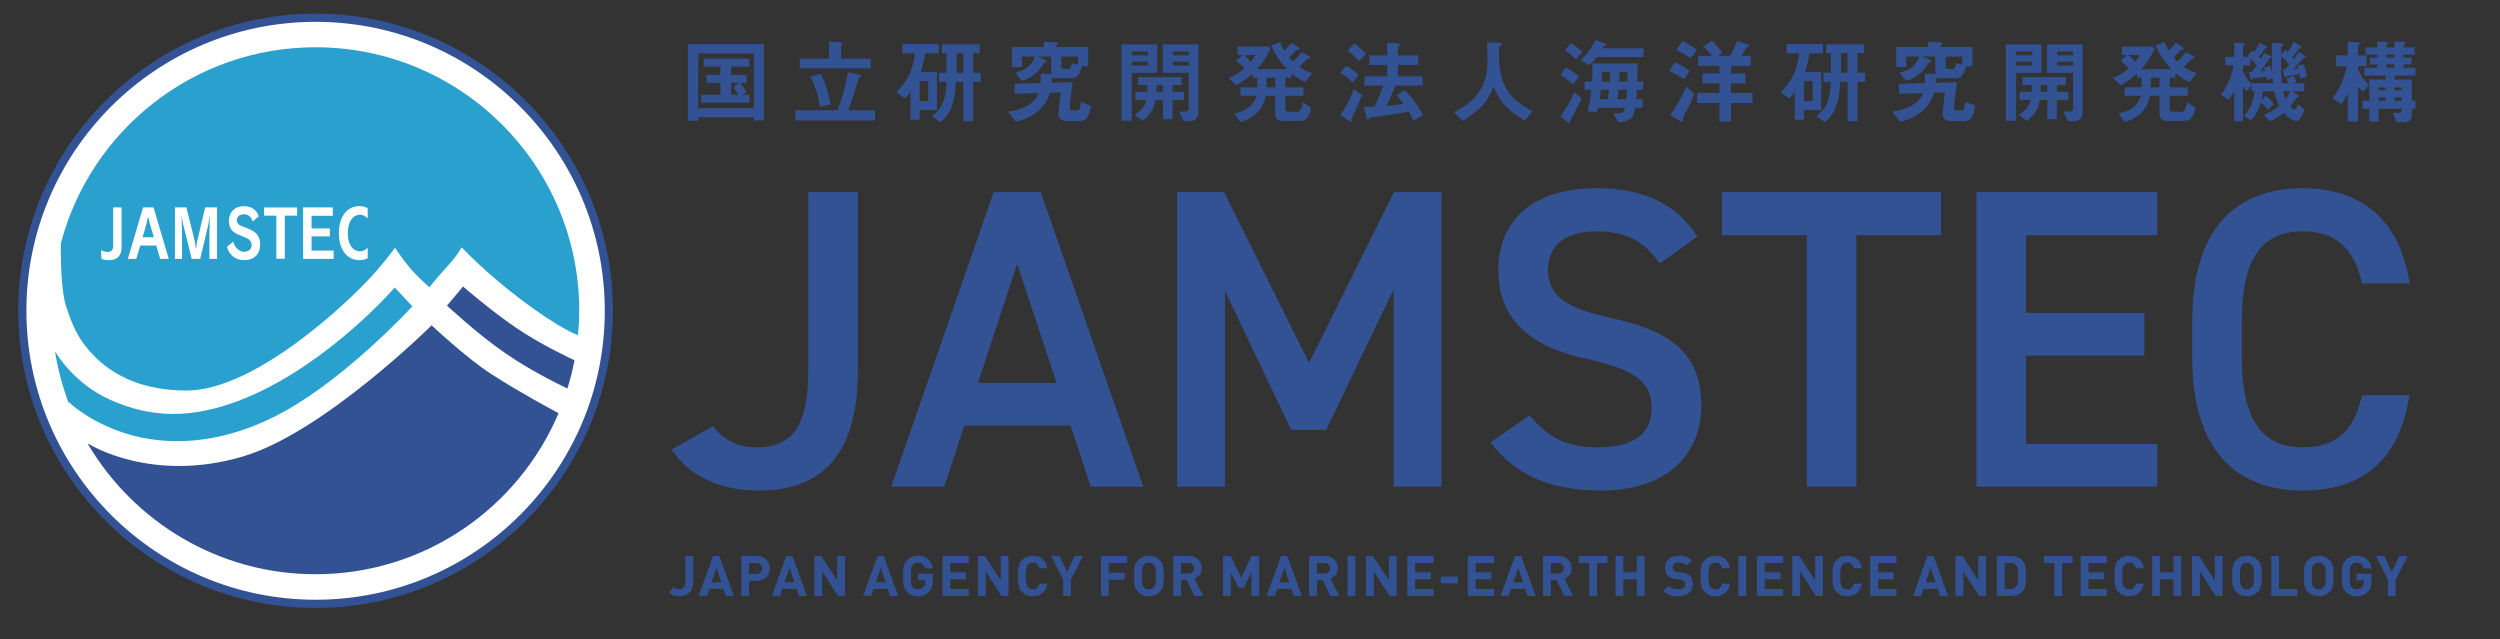 <?xml version="1.0" encoding="UTF-8" standalone="no"?>
<!DOCTYPE svg PUBLIC "-//W3C//DTD SVG 1.1//EN" "http://www.w3.org/Graphics/SVG/1.1/DTD/svg11.dtd">
<svg width="100%" height="100%" viewBox="0 0 958 245" version="1.1" xmlns="http://www.w3.org/2000/svg" xmlns:xlink="http://www.w3.org/1999/xlink" xml:space="preserve" xmlns:serif="http://www.serif.com/" style="fill-rule:evenodd;clip-rule:evenodd;stroke-linejoin:round;stroke-miterlimit:2;">
    <rect x="0" y="0" width="958" height="245" fill="#333333" stroke="none"/>
    <g id="アートボード1" transform="matrix(0.969,0,0,0.746,-7194.08,-1052.12)">
        <rect x="7426.04" y="1409.8" width="988.473" height="327.068" style="fill:none;"/>
        <g transform="matrix(0,-5.583,-4.301,0,9076.78,11780.9)">
            <path d="M1828.85,328.234C1813.95,328.234 1801.88,340.308 1801.88,355.195C1801.88,370.088 1813.95,382.164 1828.85,382.164C1843.73,382.164 1855.8,370.088 1855.8,355.195C1855.8,340.308 1843.73,328.234 1828.85,328.234" style="fill:white;fill-rule:nonzero;"/>
        </g>
        <g transform="matrix(4.301,0,0,5.583,-316.806,-507.484)">
            <path d="M1828.84,347.861C1842.21,347.861 1853.08,358.72 1853.08,372.098C1853.08,372.873 1853.04,373.647 1852.95,374.387L1852.9,374.325C1852.9,374.325 1851.34,373.792 1847.85,371.166C1844.35,368.539 1842.27,366.263 1842.27,366.263C1842.27,366.263 1841.89,367.018 1840.85,368.137C1840.04,369.011 1839.3,369.945 1839.3,369.945C1839.3,369.945 1838.09,368.877 1837.49,368.137C1836.87,367.4 1836.14,366.314 1836.14,366.314C1836.14,366.314 1835.21,367.6 1833.98,368.942C1831.97,371.166 1823.35,379.444 1816.98,379.444C1813.08,379.444 1810.46,378.164 1808.7,376.483C1806.95,374.792 1806.43,373.315 1805.88,371.632C1805.4,370.136 1805.4,366.698 1805.42,365.892C1808.15,355.517 1817.61,347.86 1828.84,347.861" style="fill:rgb(41,160,206);fill-rule:nonzero;"/>
        </g>
        <g transform="matrix(4.301,0,0,5.583,-316.806,-355.272)">
            <path d="M1822.63,352.777C1817.31,355.033 1813.48,354.585 1809.99,353.049C1806.67,351.573 1805.05,348.852 1804.88,348.582C1805.14,350.231 1805.58,351.829 1806.15,353.369L1806.15,353.242C1806.15,353.242 1808.24,355.325 1812.13,356.349C1816.04,357.339 1820.87,356.949 1826.05,354.061C1831.91,350.782 1837.74,344.434 1837.74,344.434L1836.12,342.702C1836.12,342.702 1830.22,349.542 1822.63,352.777" style="fill:rgb(41,160,206);fill-rule:nonzero;"/>
        </g>
        <g transform="matrix(4.301,0,0,5.583,-316.806,-385.475)">
            <path d="M1852.55,354.759C1852.55,354.759 1849.59,353.409 1847.24,351.794C1844.88,350.183 1842.4,348.021 1842.4,348.021L1840.92,349.779C1840.92,349.779 1843.81,352.478 1846.37,354.216C1848.92,355.973 1851.94,357.379 1851.94,357.379L1851.98,357.43C1852.26,356.568 1852.48,355.691 1852.65,354.772L1852.55,354.759Z" style="fill:rgb(50,82,148);fill-rule:nonzero;"/>
        </g>
        <g transform="matrix(4.301,0,0,5.583,-316.806,-270.299)">
            <path d="M1828.84,353.863C1819.93,353.863 1812.14,349.044 1807.91,341.896L1807.96,341.864C1807.96,341.864 1813.72,345.553 1822.23,343.009C1829.62,340.777 1839.51,330.96 1839.51,330.96C1839.51,330.96 1842.73,334.003 1845.02,335.46C1847.56,337.108 1850.58,338.726 1851.18,339.046C1847.5,347.745 1838.87,353.863 1828.84,353.863" style="fill:rgb(50,82,148);fill-rule:nonzero;"/>
        </g>
        <g transform="matrix(4.301,0,0,5.583,-316.806,-413.079)">
            <path d="M1802.25,355.19C1802.25,340.52 1814.17,328.612 1828.85,328.613C1843.5,328.613 1855.43,340.52 1855.43,355.19C1855.43,369.867 1843.5,381.783 1828.85,381.783C1814.17,381.782 1802.25,369.867 1802.25,355.19M1801.5,355.19C1801.5,370.262 1813.76,382.537 1828.85,382.537C1843.92,382.537 1856.18,370.262 1856.18,355.19C1856.18,340.131 1843.92,327.859 1828.85,327.859C1813.76,327.859 1801.5,340.131 1801.5,355.19" style="fill:rgb(50,82,148);fill-rule:nonzero;"/>
        </g>
        <g transform="matrix(4.301,0,0,5.583,-316.806,-492.882)">
            <path d="M1833.63,363.699C1833.43,363.898 1833.18,364.019 1832.94,364.019C1832.31,364.019 1831.8,363.469 1831.8,362.337C1831.8,361.277 1832.3,360.65 1832.92,360.65C1833.19,360.65 1833.44,360.798 1833.63,360.989L1833.63,360.037C1833.41,359.935 1833.16,359.858 1832.87,359.858C1831.73,359.858 1830.98,360.848 1830.98,362.337C1830.98,363.874 1831.73,364.831 1832.87,364.831C1833.16,364.831 1833.41,364.766 1833.63,364.651L1833.63,363.699Z" style="fill:white;fill-rule:nonzero;"/>
        </g>
        <g transform="matrix(4.301,0,0,5.583,-316.806,-492.209)">
            <path d="M1809.88,364.71C1809.6,364.71 1809.34,364.678 1809.15,364.595L1809.11,363.809C1809.31,363.898 1809.57,363.962 1809.73,363.962C1810.03,363.962 1810.23,363.783 1810.23,363.4L1810.23,359.858L1811,359.858L1811,363.566C1811,364.326 1810.56,364.71 1809.88,364.71" style="fill:white;fill-rule:nonzero;"/>
        </g>
        <g transform="matrix(4.301,0,0,5.583,-316.806,-492.848)">
            <path d="M1815.34,364.709L1813.94,359.973L1812.98,359.973L1811.58,364.709L1812.35,364.709L1812.72,363.48L1814.19,363.48L1814.55,364.709L1815.34,364.709ZM1813.97,362.722L1812.93,362.722C1812.93,362.722 1813.37,361.29 1813.43,360.872L1813.46,360.872C1813.52,361.29 1813.97,362.722 1813.97,362.722" style="fill:white;fill-rule:nonzero;"/>
        </g>
        <g transform="matrix(4.301,0,0,5.583,-316.806,-492.848)">
            <path d="M1819.08,364.709L1819.08,362.362C1819.08,361.96 1819.12,361.045 1819.13,360.706L1819.11,360.706C1819.1,360.976 1819.01,361.431 1818.95,361.678L1818.23,364.709L1817.45,364.709L1816.7,361.686C1816.63,361.462 1816.56,360.982 1816.53,360.706L1816.52,360.706C1816.53,361.066 1816.56,361.954 1816.56,362.377L1816.56,364.709L1815.91,364.709L1815.91,359.973L1816.96,359.973L1817.72,363.028C1817.78,363.29 1817.81,363.756 1817.84,363.819C1817.88,363.756 1817.89,363.271 1817.96,363.028L1818.69,359.973L1819.78,359.973L1819.78,364.709L1819.08,364.709Z" style="fill:white;fill-rule:nonzero;"/>
        </g>
        <g transform="matrix(4.301,0,0,5.583,-316.806,-492.818)">
            <path d="M1822.25,364.819C1821.45,364.819 1820.9,364.34 1820.69,363.591L1821.26,363.124C1821.44,363.687 1821.83,364.052 1822.25,364.052C1822.72,364.052 1822.96,363.796 1822.96,363.444C1822.96,363.106 1822.78,362.902 1822.34,362.722L1821.77,362.485C1821.13,362.212 1820.87,361.865 1820.87,361.199C1820.87,360.447 1821.37,359.858 1822.23,359.858C1822.92,359.858 1823.4,360.153 1823.61,360.786L1823.06,361.265C1822.92,360.837 1822.63,360.6 1822.25,360.6C1821.82,360.6 1821.6,360.855 1821.6,361.156C1821.6,361.413 1821.74,361.579 1822.11,361.713L1822.72,361.956C1823.35,362.212 1823.74,362.62 1823.74,363.356C1823.74,364.288 1823.2,364.819 1822.25,364.819" style="fill:white;fill-rule:nonzero;"/>
        </g>
        <g transform="matrix(4.301,0,0,5.583,-316.806,-492.881)">
            <path d="M1826.01,360.738L1826.01,364.703L1825.23,364.703L1825.23,360.738L1824.1,360.738L1824.1,359.986L1827.14,359.986L1827.14,360.738L1826.01,360.738Z" style="fill:white;fill-rule:nonzero;"/>
        </g>
        <g transform="matrix(4.301,0,0,5.583,-316.806,-492.842)">
            <path d="M1827.69,364.708L1827.69,359.973L1830.42,359.973L1830.42,360.746L1828.47,360.746L1828.47,361.909L1830.15,361.909L1830.15,362.637L1828.47,362.637L1828.47,363.947L1830.5,363.947L1830.5,364.708L1827.69,364.708Z" style="fill:white;fill-rule:nonzero;"/>
        </g>
        <g transform="matrix(4.301,0,0,5.583,-316.806,-381.732)">
            <path d="M1865.38,360.186C1866.25,361.365 1867.58,362.15 1869.35,362.15C1872.53,362.15 1874.14,360.421 1874.14,355.04L1874.14,338.661L1878.7,338.661L1878.7,355.04C1878.7,363.054 1875.24,366.119 1869.55,366.119C1866.09,366.119 1863.26,364.861 1861.57,362.347L1865.38,360.186Z" style="fill:rgb(50,82,148);fill-rule:nonzero;"/>
        </g>
        <g transform="matrix(4.301,0,0,5.583,-316.806,-383.717)">
            <path d="M1889.74,356.575L1896.97,356.575L1893.35,345.615L1889.74,356.575ZM1881.77,366.12L1891.19,339.016L1895.51,339.016L1904.94,366.12L1900.11,366.12L1898.26,360.503L1888.48,360.503L1886.64,366.12L1881.77,366.12Z" style="fill:rgb(50,82,148);fill-rule:nonzero;"/>
        </g>
        <g transform="matrix(4.301,0,0,5.583,-316.806,-383.714)">
            <path d="M1920.19,354.729L1928,339.016L1932.36,339.016L1932.36,366.12L1927.96,366.12L1927.96,347.972L1921.76,360.895L1918.54,360.895L1912.45,348.09L1912.45,366.12L1908.05,366.12L1908.05,339.016L1912.37,339.016L1920.19,354.729Z" style="fill:rgb(50,82,148);fill-rule:nonzero;"/>
        </g>
        <g transform="matrix(4.301,0,0,5.583,-316.806,-383.712)">
            <path d="M1952.44,345.575C1951.1,343.729 1949.65,342.629 1946.59,342.629C1943.8,342.629 1942.15,343.887 1942.15,346.165C1942.15,348.757 1944.19,349.778 1947.96,350.603C1953.42,351.782 1956.25,353.824 1956.25,358.695C1956.25,362.741 1953.54,366.473 1947.02,366.473C1942.38,366.473 1939.12,365.058 1936.88,362.034L1940.46,359.558C1942.07,361.484 1943.68,362.505 1946.78,362.505C1950.51,362.505 1951.69,360.855 1951.69,358.891C1951.69,356.73 1950.48,355.395 1945.76,354.374C1940.54,353.274 1937.59,350.761 1937.59,346.165C1937.59,342.08 1940.26,338.662 1946.63,338.662C1950.95,338.662 1953.97,340.116 1955.89,343.1L1952.44,345.575Z" style="fill:rgb(50,82,148);fill-rule:nonzero;"/>
        </g>
        <g transform="matrix(4.301,0,0,5.583,-316.806,-383.713)">
            <path d="M1978.29,339.016L1978.29,342.983L1970.51,342.983L1970.51,366.12L1965.95,366.12L1965.95,342.983L1958.14,342.983L1958.14,339.016L1978.29,339.016Z" style="fill:rgb(50,82,148);fill-rule:nonzero;"/>
        </g>
        <g transform="matrix(4.301,0,0,5.583,-316.806,-383.713)">
            <path d="M1998.17,339.016L1998.17,342.983L1986.11,342.983L1986.11,350.132L1996.99,350.132L1996.99,354.061L1986.11,354.061L1986.11,362.192L1998.17,362.192L1998.17,366.12L1981.55,366.12L1981.55,339.016L1998.17,339.016Z" style="fill:rgb(50,82,148);fill-rule:nonzero;"/>
        </g>
        <g transform="matrix(4.301,0,0,5.583,-316.806,-383.709)">
            <path d="M2016.99,347.42C2016.28,344.12 2014.51,342.628 2011.53,342.628C2007.91,342.628 2005.95,344.985 2005.95,350.838L2005.95,354.294C2005.95,360.069 2007.91,362.504 2011.53,362.504C2014.63,362.504 2016.28,361.012 2016.99,357.712L2021.35,357.712C2020.44,363.801 2016.91,366.473 2011.53,366.473C2005.48,366.473 2001.39,362.819 2001.39,354.294L2001.39,350.838C2001.39,342.315 2005.48,338.661 2011.53,338.661C2016.91,338.661 2020.48,341.528 2021.38,347.42L2016.99,347.42Z" style="fill:rgb(50,82,148);fill-rule:nonzero;"/>
        </g>
        <g transform="matrix(4.301,0,0,5.583,-316.806,-647.645)">
            <path d="M1867.05,376.233L1867.05,377.332L1867.69,377.332C1867.57,377.067 1867.42,376.854 1867.25,376.642L1867.74,376.233L1867.05,376.233ZM1864.3,378.061L1864.3,377.332L1866.06,377.332L1866.06,376.233L1864.77,376.233L1864.77,375.503L1866.06,375.503L1866.06,374.745L1864.51,374.745L1864.51,374.014L1868.72,374.014L1868.72,374.745L1867.05,374.745L1867.05,375.503L1868.47,375.503L1868.47,376.233L1867.9,376.233C1868.07,376.463 1868.29,376.778 1868.45,377.127L1868.07,377.332L1868.72,377.332L1868.72,378.061L1864.3,378.061ZM1869.14,373.538L1864.02,373.538L1864.02,378.573L1869.14,378.573L1869.14,373.538ZM1869.14,379.703L1869.14,379.405L1864.02,379.405L1864.02,379.728L1863.07,379.728L1863.07,372.679L1870.06,372.679L1870.06,379.703L1869.14,379.703Z" style="fill:rgb(50,82,148);fill-rule:nonzero;"/>
        </g>
        <g transform="matrix(4.301,0,0,5.583,-316.806,-649.111)">
            <path d="M1875.18,378.717C1875.08,377.543 1874.69,376.616 1874.35,375.936L1875.26,375.663C1875.77,376.557 1876.06,377.747 1876.19,378.487L1875.18,378.717ZM1873.37,375.17L1873.37,374.278L1876.05,374.278L1876.05,372.704L1877.13,372.78C1877.19,372.78 1877.31,372.806 1877.31,372.892C1877.31,372.925 1877.3,372.95 1877.23,372.985C1877.19,373.01 1877.15,373.036 1877.15,373.07L1877.15,374.278L1879.87,374.278L1879.87,375.17L1873.37,375.17ZM1872.96,379.967L1872.96,379.023L1876.83,379.023C1877.31,377.832 1877.63,376.429 1877.78,375.528L1878.78,375.732C1878.83,375.74 1879,375.775 1879,375.876C1879,375.91 1878.98,375.936 1878.91,375.97C1878.8,376.012 1878.79,376.046 1878.78,376.097C1878.6,376.727 1878.12,378.24 1877.81,379.023L1880.28,379.023L1880.28,379.967L1872.96,379.967Z" style="fill:rgb(50,82,148);fill-rule:nonzero;"/>
        </g>
        <g transform="matrix(4.301,0,0,5.583,-316.806,-646.931)">
            <path d="M1888.39,373.385L1887.78,373.385L1887.78,375.18L1888.39,375.18L1888.39,373.385ZM1889.3,376.022L1889.3,379.644L1888.39,379.644L1888.39,376.022L1887.71,376.022C1887.67,376.736 1887.62,377.476 1887.32,378.292C1887.03,379.066 1886.66,379.414 1886.32,379.737L1885.51,379.185C1885.88,378.879 1886.16,378.657 1886.41,378.173C1886.77,377.467 1886.82,376.701 1886.85,376.022L1886.17,376.022L1886.17,375.18L1886.85,375.18L1886.85,373.385L1886.43,373.385L1886.43,372.569L1889.9,372.569L1889.9,373.385L1889.3,373.385L1889.3,375.18L1890,375.18L1890,376.022L1889.3,376.022ZM1885.17,375.953L1884.38,375.953L1884.38,377.79L1885.17,377.79L1885.17,375.953ZM1884.89,373.402C1884.77,374.125 1884.66,374.55 1884.47,375.111L1885.97,375.111L1885.97,378.615L1884.38,378.615L1884.38,379.508L1883.54,379.508L1883.54,376.965C1883.34,377.229 1883.21,377.365 1883.02,377.543L1882.23,376.965C1883.3,375.928 1883.76,374.949 1883.95,373.402L1882.79,373.402L1882.79,372.543L1886.14,372.543L1886.14,373.402L1884.89,373.402Z" style="fill:rgb(50,82,148);fill-rule:nonzero;"/>
        </g>
        <g transform="matrix(4.301,0,0,5.583,-316.806,-648.348)">
            <path d="M1898.94,373.945L1897.41,373.945L1897.41,374.881C1897.41,375.007 1897.49,375.092 1897.64,375.092L1898.04,375.092C1898.24,375.092 1898.3,374.897 1898.41,374.54L1898.94,374.71L1898.94,373.945ZM1899.04,379.881L1897.93,379.881C1897.5,379.881 1897.13,379.718 1897.13,379.251C1897.13,379.09 1897.32,377.47 1897.34,377.249L1896.35,377.274C1896.01,378.519 1894.93,379.549 1893.23,379.949L1892.49,379.005C1894.19,378.817 1895.11,378.033 1895.32,377.308L1893.12,377.368L1893.12,376.449L1895.49,376.389C1895.5,376.247 1895.51,375.985 1895.5,375.518L1896.47,375.56L1896.47,373.945L1895.26,373.945L1895.96,374.259C1896.02,374.294 1896.06,374.319 1896.06,374.361C1896.06,374.386 1896.04,374.429 1896.02,374.446C1895.99,374.464 1895.83,374.514 1895.8,374.54C1895.28,375.45 1894.75,375.858 1893.77,376.196L1893.16,375.424C1893.52,375.34 1893.99,375.229 1894.45,374.795C1894.82,374.455 1894.9,374.174 1894.98,373.945L1893.79,373.945L1893.79,374.914L1892.86,374.914L1892.86,373.077L1895.8,373.077L1895.8,372.584L1896.94,372.652C1896.96,372.652 1897.1,372.661 1897.1,372.755C1897.1,372.78 1897.1,372.797 1897.08,372.813C1897.06,372.831 1896.92,372.916 1896.92,372.941L1896.92,373.077L1899.88,373.077L1899.88,374.846L1899.28,374.846C1899.04,375.79 1898.8,375.943 1898.23,375.943L1896.88,375.943C1896.78,375.943 1896.67,375.926 1896.57,375.858C1896.55,376.078 1896.54,376.195 1896.52,376.364L1898.45,376.304C1898.28,377.496 1898.17,378.561 1898.17,378.604C1898.17,378.885 1898.38,378.902 1898.42,378.902L1898.82,378.902C1899.1,378.902 1899.14,378.664 1899.22,378.109L1900.13,378.476C1899.97,379.413 1899.79,379.881 1899.04,379.881" style="fill:rgb(50,82,148);fill-rule:nonzero;"/>
        </g>
        <g transform="matrix(4.301,0,0,5.583,-316.806,-647.26)">
            <path d="M1909.12,374.217L1907.66,374.217L1907.66,374.584L1909.12,374.584L1909.12,374.217ZM1909.12,373.299L1907.66,373.299L1907.66,373.64L1909.12,373.64L1909.12,373.299ZM1909.16,379.703L1908.64,379.703L1908.24,378.81L1908.8,378.81C1909.01,378.81 1909.12,378.725 1909.12,378.512L1909.12,375.247L1906.73,375.247L1906.73,372.636L1910.01,372.636L1910.01,378.742C1910.01,379.287 1909.83,379.703 1909.16,379.703M1906.76,376.378L1906.16,376.378C1906.15,376.735 1906.15,376.837 1906.14,377L1906.76,377L1906.76,376.378ZM1907.63,377.755L1907.63,379.524L1906.76,379.524L1906.76,377.755L1906.07,377.755C1905.89,378.682 1905.56,379.099 1904.87,379.677L1904.13,379.108C1904.89,378.631 1905.07,378.325 1905.23,377.755L1904.22,377.755L1904.22,377L1905.31,377C1905.33,376.744 1905.33,376.641 1905.33,376.378L1904.47,376.378L1904.47,375.647L1908.47,375.647L1908.47,376.378L1907.63,376.378L1907.63,377L1908.69,377L1908.69,377.755L1907.63,377.755ZM1905.36,374.217L1903.88,374.217L1903.88,374.584L1905.36,374.584L1905.36,374.217ZM1905.36,373.299L1903.88,373.299L1903.88,373.64L1905.36,373.64L1905.36,373.299ZM1903.88,375.247L1903.88,379.66L1902.94,379.66L1902.94,372.636L1906.22,372.636L1906.22,375.247L1903.88,375.247Z" style="fill:rgb(50,82,148);fill-rule:nonzero;"/>
        </g>
        <g transform="matrix(4.301,0,0,5.583,-316.806,-648.115)">
            <path d="M1917.07,375.85L1916.27,375.85L1916.27,376.736L1917.07,376.736L1917.07,375.85ZM1914.22,373.767C1914.5,374.014 1914.64,374.166 1914.83,374.397C1915.03,374.141 1915.13,373.98 1915.24,373.767L1914.22,373.767ZM1919.82,376.241C1919.34,376.012 1919.01,375.816 1918.54,375.425L1918.54,375.85L1918,375.85L1918,376.736L1919.67,376.736L1919.67,377.517L1918,377.517L1918,378.699C1918,378.896 1918.1,378.989 1918.3,378.989L1919.16,378.989C1919.35,378.989 1919.52,378.665 1919.61,378.104L1920.38,378.632C1920.32,378.955 1920.21,379.286 1920,379.541C1919.86,379.711 1919.72,379.822 1919.26,379.822L1917.75,379.822C1917.35,379.822 1917.07,379.601 1917.07,379.218L1917.07,377.517L1916.19,377.517C1915.98,378.717 1915.12,379.592 1913.87,379.932L1913.29,379.125C1914.62,378.938 1915.17,378.172 1915.36,377.517L1913.88,377.517L1913.88,376.736L1915.42,376.736L1915.42,375.85L1915.01,375.85L1915.01,375.468C1914.5,375.918 1914.03,376.241 1913.49,376.548L1912.8,375.884C1913.31,375.655 1913.75,375.408 1914.24,375.009C1913.96,374.686 1913.64,374.422 1913.48,374.294L1914.09,373.767L1913.61,373.767L1913.61,372.986L1916.43,372.986L1916.62,373.198C1916.19,374.081 1915.87,374.55 1915.4,375.069L1918.16,375.069C1917.39,374.285 1916.95,373.487 1916.71,372.883L1917.54,372.56C1917.64,372.841 1917.75,373.121 1917.92,373.367C1918.21,373.071 1918.37,372.892 1918.56,372.637L1919.22,373.045C1919.24,373.062 1919.32,373.121 1919.32,373.189C1919.32,373.215 1919.3,373.274 1919.22,373.274C1919.07,373.274 1919.06,373.274 1919,373.333C1918.68,373.682 1918.53,373.834 1918.37,373.988C1918.5,374.141 1918.57,374.218 1918.73,374.371C1919.05,374.047 1919.24,373.826 1919.5,373.503L1920.18,373.843C1920.18,373.843 1920.3,373.92 1920.3,373.996C1920.3,374.031 1920.29,374.073 1920.25,374.081C1920.22,374.09 1920.08,374.099 1920.06,374.115C1920.01,374.133 1919.42,374.745 1919.3,374.864C1919.64,375.086 1919.95,375.247 1920.5,375.451L1919.82,376.241Z" style="fill:rgb(50,82,148);fill-rule:nonzero;"/>
        </g>
        <g transform="matrix(4.301,0,0,5.583,-316.806,-647.881)">
            <path d="M1929.8,379.763C1929.6,379.346 1929.47,379.125 1929.37,378.938C1928.04,379.159 1927.26,379.279 1925.92,379.457C1925.75,379.483 1925.73,379.483 1925.71,379.542C1925.67,379.653 1925.65,379.687 1925.6,379.687C1925.53,379.687 1925.5,379.559 1925.48,379.508L1925.23,378.513C1925.58,378.513 1926.01,378.488 1926.22,378.479C1926.57,377.671 1926.8,377.084 1927.02,376.532L1925.28,376.532L1925.28,375.681L1927.37,375.681L1927.37,374.626L1925.73,374.626L1925.73,373.75L1927.37,373.75L1927.37,372.577L1928.26,372.654C1928.41,372.671 1928.57,372.679 1928.57,372.789C1928.57,372.832 1928.53,372.875 1928.46,372.917C1928.37,372.986 1928.35,373.011 1928.35,373.045L1928.35,373.75L1930.23,373.75L1930.23,374.626L1928.35,374.626L1928.35,375.681L1930.63,375.681L1930.63,376.532L1928.13,376.532C1927.87,377.16 1927.6,377.782 1927.3,378.394C1928.17,378.318 1928.45,378.284 1928.89,378.215C1928.6,377.832 1928.45,377.662 1928.24,377.45L1928.99,376.956C1929.51,377.501 1930.05,378.114 1930.68,379.244L1929.8,379.763ZM1924.77,374.286C1924.61,374.099 1924.37,373.81 1923.74,373.309L1924.34,372.654C1924.62,372.849 1925.05,373.19 1925.42,373.615L1924.77,374.286ZM1924.19,379.364C1924.16,379.431 1924.08,379.576 1924.08,379.627C1924.08,379.653 1924.12,379.754 1924.12,379.78C1924.12,379.806 1924.1,379.873 1924.04,379.873C1923.98,379.873 1923.91,379.823 1923.85,379.78L1923.07,379.253C1923.5,378.658 1923.97,377.782 1924.29,376.855L1925.05,377.408C1924.82,377.994 1924.35,379.075 1924.19,379.364M1924.19,376.268C1923.82,375.885 1923.5,375.639 1923.06,375.375L1923.58,374.711C1923.96,374.908 1924.42,375.222 1924.74,375.554L1924.19,376.268Z" style="fill:rgb(50,82,148);fill-rule:nonzero;"/>
        </g>
        <g transform="matrix(4.301,0,0,5.583,-316.806,-648.452)">
            <path d="M1940,379.849C1938.41,378.879 1937.84,378.276 1937.15,376.762C1936.53,378.224 1935.98,378.811 1934.32,379.891L1933.5,379.066C1934.33,378.666 1934.78,378.395 1935.32,377.842C1936.49,376.618 1936.59,375.256 1936.59,374.347C1936.59,374.117 1936.57,373.02 1936.56,372.662L1937.51,372.697C1937.61,372.697 1937.9,372.697 1937.9,372.825C1937.9,372.867 1937.88,372.901 1937.83,372.96C1937.81,372.986 1937.67,373.096 1937.66,373.13C1937.64,373.164 1937.64,373.735 1937.64,373.845C1937.64,377.272 1939.29,378.216 1940.76,378.998L1940,379.849Z" style="fill:rgb(50,82,148);fill-rule:nonzero;"/>
        </g>
        <g transform="matrix(4.301,0,0,5.583,-316.806,-648.497)">
            <path d="M1948.74,375.4C1948.74,375.766 1948.72,375.988 1948.7,376.277L1949.45,376.277C1949.47,375.809 1949.47,375.647 1949.47,375.4L1948.74,375.4ZM1948.64,377.024C1948.61,377.322 1948.58,377.612 1948.53,377.901L1949.35,377.901C1949.38,377.587 1949.4,377.296 1949.42,377.024L1948.64,377.024ZM1947.11,375.4C1947.11,375.766 1947.09,376.124 1947.08,376.277L1947.84,376.277C1947.86,375.928 1947.89,375.664 1947.88,375.4L1947.11,375.4ZM1947.01,377.024C1946.97,377.484 1946.93,377.748 1946.91,377.901L1947.63,377.901C1947.7,377.578 1947.75,377.161 1947.77,377.024L1947.01,377.024ZM1950.33,377.024C1950.31,377.365 1950.3,377.509 1950.26,377.901L1950.85,377.901L1950.85,378.682L1950.17,378.682C1950.07,379.194 1950.02,379.406 1949.83,379.61C1949.71,379.729 1949.38,380.009 1948.6,380.026L1948.17,379.203C1949.12,379.211 1949.15,379.075 1949.24,378.682L1946.77,378.682C1946.72,378.879 1946.71,378.904 1946.65,379.091L1945.79,379.006C1945.91,378.546 1946.02,378.105 1946.14,377.024L1945.52,377.024L1945.52,376.277L1946.2,376.277C1946.24,375.792 1946.26,375.281 1946.24,374.61L1950.39,374.61C1950.39,375.12 1950.39,375.409 1950.37,376.277L1950.91,376.277L1950.91,377.024L1950.33,377.024ZM1946.65,374.014C1946.49,374.235 1946.3,374.482 1945.94,374.772L1945.15,374.303C1945.63,373.87 1946.11,373.351 1946.52,372.45L1947.37,372.74C1947.45,372.765 1947.54,372.807 1947.54,372.85C1947.54,372.884 1947.5,372.918 1947.47,372.926C1947.43,372.935 1947.34,372.961 1947.32,372.977C1947.28,373.003 1947.2,373.181 1947.18,373.215L1950.94,373.215L1950.94,374.014L1946.65,374.014ZM1944.72,374.235C1944.49,373.997 1944.1,373.657 1943.72,373.394L1944.27,372.706C1944.59,372.926 1945.01,373.258 1945.32,373.546L1944.72,374.235ZM1944.2,379.847C1944.17,379.899 1944.17,379.916 1944.17,380.035C1944.17,380.069 1944.16,380.111 1944.13,380.111C1944.07,380.111 1943.98,380.051 1943.92,380.001L1943.3,379.473C1943.81,378.785 1944.23,378.054 1944.56,377.271L1945.25,377.807C1944.88,378.64 1944.61,379.125 1944.2,379.847M1944.46,376.532C1944.1,376.192 1943.57,375.851 1943.29,375.689L1943.79,374.984C1944.14,375.154 1944.62,375.477 1945,375.783L1944.46,376.532Z" style="fill:rgb(50,82,148);fill-rule:nonzero;"/>
        </g>
        <g transform="matrix(4.301,0,0,5.583,-316.806,-648.685)">
            <path d="M1958.98,378.283L1958.98,379.983L1957.92,379.983L1957.92,378.283L1955.86,378.283L1955.86,377.356L1957.92,377.356L1957.92,376.48L1956.36,376.48L1956.36,375.561L1957.92,375.561L1957.92,374.864L1955.96,374.864L1955.96,373.946L1957.22,373.946C1957.02,373.674 1956.74,373.35 1956.42,373.087L1957.22,372.559C1957.54,372.857 1957.92,373.282 1958.16,373.682L1957.79,373.946L1958.91,373.946C1959.24,373.342 1959.42,372.891 1959.54,372.577L1960.52,372.891C1960.57,372.908 1960.63,372.933 1960.63,372.985C1960.63,373.053 1960.6,373.087 1960.56,373.104C1960.39,373.189 1960.36,373.197 1960.3,373.316C1960.16,373.58 1960.07,373.759 1959.94,373.946L1960.79,373.946L1960.79,374.864L1958.98,374.864L1958.98,375.561L1960.3,375.561L1960.3,376.48L1958.98,376.48L1958.98,377.356L1960.96,377.356L1960.96,378.283L1958.98,378.283ZM1955.27,374.176C1954.92,373.878 1954.36,373.58 1953.95,373.41L1954.5,372.594C1954.89,372.747 1955.41,373.045 1955.83,373.41L1955.27,374.176ZM1954.68,379.405C1954.58,379.593 1954.55,379.643 1954.55,379.864C1954.54,379.958 1954.54,380.035 1954.48,380.035C1954.45,380.035 1954.38,379.983 1954.33,379.958L1953.39,379.388C1954.01,378.572 1954.61,377.382 1954.86,376.761L1955.62,377.441C1955.3,378.232 1955.02,378.759 1954.68,379.405M1954.67,376.089C1954.31,375.808 1953.76,375.545 1953.3,375.357L1953.79,374.524C1954.12,374.651 1954.73,374.949 1955.19,375.332L1954.67,376.089Z" style="fill:rgb(50,82,148);fill-rule:nonzero;"/>
        </g>
        <g transform="matrix(4.301,0,0,5.583,-316.806,-646.931)">
            <path d="M1969.7,373.385L1969.09,373.385L1969.09,375.18L1969.7,375.18L1969.7,373.385ZM1970.61,376.022L1970.61,379.644L1969.7,379.644L1969.7,376.022L1969.02,376.022C1968.98,376.736 1968.93,377.476 1968.63,378.292C1968.34,379.066 1967.97,379.414 1967.63,379.737L1966.82,379.185C1967.19,378.879 1967.47,378.657 1967.72,378.173C1968.08,377.467 1968.12,376.701 1968.16,376.022L1967.48,376.022L1967.48,375.18L1968.16,375.18L1968.16,373.385L1967.74,373.385L1967.74,372.569L1971.21,372.569L1971.21,373.385L1970.61,373.385L1970.61,375.18L1971.31,375.18L1971.31,376.022L1970.61,376.022ZM1966.48,375.953L1965.69,375.953L1965.69,377.79L1966.48,377.79L1966.48,375.953ZM1966.19,373.402C1966.08,374.125 1965.97,374.55 1965.78,375.111L1967.28,375.111L1967.28,378.615L1965.69,378.615L1965.69,379.508L1964.84,379.508L1964.84,376.965C1964.65,377.229 1964.52,377.365 1964.33,377.543L1963.54,376.965C1964.61,375.928 1965.07,374.949 1965.26,373.402L1964.09,373.402L1964.09,372.543L1967.44,372.543L1967.44,373.402L1966.19,373.402Z" style="fill:rgb(50,82,148);fill-rule:nonzero;"/>
        </g>
        <g transform="matrix(4.301,0,0,5.583,-316.806,-648.348)">
            <path d="M1980.25,373.945L1978.72,373.945L1978.72,374.881C1978.72,375.007 1978.8,375.092 1978.95,375.092L1979.35,375.092C1979.55,375.092 1979.61,374.897 1979.72,374.54L1980.25,374.71L1980.25,373.945ZM1980.35,379.881L1979.24,379.881C1978.81,379.881 1978.44,379.718 1978.44,379.251C1978.44,379.09 1978.62,377.47 1978.65,377.249L1977.65,377.274C1977.32,378.519 1976.24,379.549 1974.54,379.949L1973.8,379.005C1975.5,378.817 1976.41,378.033 1976.63,377.308L1974.43,377.368L1974.43,376.449L1976.8,376.389C1976.81,376.247 1976.82,375.985 1976.81,375.518L1977.77,375.56L1977.77,373.945L1976.57,373.945L1977.27,374.259C1977.33,374.294 1977.37,374.319 1977.37,374.361C1977.37,374.386 1977.35,374.429 1977.32,374.446C1977.3,374.464 1977.14,374.514 1977.11,374.54C1976.59,375.45 1976.06,375.858 1975.08,376.196L1974.47,375.424C1974.83,375.34 1975.3,375.229 1975.76,374.795C1976.12,374.455 1976.21,374.174 1976.29,373.945L1975.1,373.945L1975.1,374.914L1974.17,374.914L1974.17,373.077L1977.11,373.077L1977.11,372.584L1978.25,372.652C1978.27,372.652 1978.41,372.661 1978.41,372.755C1978.41,372.78 1978.4,372.797 1978.39,372.813C1978.37,372.831 1978.23,372.916 1978.23,372.941L1978.23,373.077L1981.18,373.077L1981.18,374.846L1980.59,374.846C1980.35,375.79 1980.11,375.943 1979.54,375.943L1978.19,375.943C1978.09,375.943 1977.98,375.926 1977.88,375.858C1977.86,376.078 1977.85,376.195 1977.83,376.364L1979.76,376.304C1979.59,377.496 1979.48,378.561 1979.48,378.604C1979.48,378.885 1979.69,378.902 1979.73,378.902L1980.13,378.902C1980.41,378.902 1980.44,378.664 1980.53,378.109L1981.44,378.476C1981.28,379.413 1981.1,379.881 1980.35,379.881" style="fill:rgb(50,82,148);fill-rule:nonzero;"/>
        </g>
        <g transform="matrix(4.301,0,0,5.583,-316.806,-647.26)">
            <path d="M1990.43,374.217L1988.97,374.217L1988.97,374.584L1990.43,374.584L1990.43,374.217ZM1990.43,373.299L1988.97,373.299L1988.97,373.64L1990.43,373.64L1990.43,373.299ZM1990.47,379.703L1989.95,379.703L1989.55,378.81L1990.11,378.81C1990.32,378.81 1990.43,378.725 1990.43,378.512L1990.43,375.247L1988.04,375.247L1988.04,372.636L1991.32,372.636L1991.32,378.742C1991.32,379.287 1991.13,379.703 1990.47,379.703M1988.07,376.378L1987.47,376.378C1987.46,376.735 1987.46,376.837 1987.45,377L1988.07,377L1988.07,376.378ZM1988.94,377.755L1988.94,379.524L1988.07,379.524L1988.07,377.755L1987.38,377.755C1987.2,378.682 1986.87,379.099 1986.18,379.677L1985.44,379.108C1986.2,378.631 1986.38,378.325 1986.54,377.755L1985.53,377.755L1985.53,377L1986.62,377C1986.64,376.744 1986.64,376.641 1986.64,376.378L1985.78,376.378L1985.78,375.647L1989.78,375.647L1989.78,376.378L1988.94,376.378L1988.94,377L1990,377L1990,377.755L1988.94,377.755ZM1986.67,374.217L1985.19,374.217L1985.19,374.584L1986.67,374.584L1986.67,374.217ZM1986.67,373.299L1985.19,373.299L1985.19,373.64L1986.67,373.64L1986.67,373.299ZM1985.19,375.247L1985.19,379.66L1984.25,379.66L1984.25,372.636L1987.53,372.636L1987.53,375.247L1985.19,375.247Z" style="fill:rgb(50,82,148);fill-rule:nonzero;"/>
        </g>
        <g transform="matrix(4.301,0,0,5.583,-316.806,-648.115)">
            <path d="M1998.38,375.85L1997.58,375.85L1997.58,376.736L1998.38,376.736L1998.38,375.85ZM1995.53,373.767C1995.81,374.014 1995.95,374.166 1996.14,374.397C1996.34,374.141 1996.44,373.98 1996.54,373.767L1995.53,373.767ZM2001.13,376.241C2000.65,376.012 2000.32,375.816 1999.85,375.425L1999.85,375.85L1999.31,375.85L1999.31,376.736L2000.98,376.736L2000.98,377.517L1999.31,377.517L1999.31,378.699C1999.31,378.896 1999.41,378.989 1999.61,378.989L2000.47,378.989C2000.66,378.989 2000.83,378.665 2000.92,378.104L2001.69,378.632C2001.63,378.955 2001.52,379.286 2001.31,379.541C2001.17,379.711 2001.03,379.822 2000.57,379.822L1999.06,379.822C1998.66,379.822 1998.38,379.601 1998.38,379.218L1998.38,377.517L1997.5,377.517C1997.29,378.717 1996.43,379.592 1995.17,379.932L1994.6,379.125C1995.93,378.938 1996.48,378.172 1996.67,377.517L1995.18,377.517L1995.18,376.736L1996.73,376.736L1996.73,375.85L1996.32,375.85L1996.32,375.468C1995.81,375.918 1995.34,376.241 1994.8,376.548L1994.11,375.884C1994.62,375.655 1995.06,375.408 1995.55,375.009C1995.27,374.686 1994.95,374.422 1994.79,374.294L1995.4,373.767L1994.92,373.767L1994.92,372.986L1997.74,372.986L1997.93,373.198C1997.5,374.081 1997.18,374.55 1996.71,375.069L1999.47,375.069C1998.71,374.285 1998.26,373.487 1998.02,372.883L1998.85,372.56C1998.95,372.841 1999.06,373.121 1999.23,373.367C1999.52,373.071 1999.67,372.892 1999.87,372.637L2000.53,373.045C2000.55,373.062 2000.63,373.121 2000.63,373.189C2000.63,373.215 2000.61,373.274 2000.53,373.274C2000.38,373.274 2000.37,373.274 2000.31,373.333C1999.99,373.682 1999.84,373.834 1999.68,373.988C1999.81,374.141 1999.88,374.218 2000.04,374.371C2000.36,374.047 2000.55,373.826 2000.81,373.503L2001.49,373.843C2001.5,373.843 2001.61,373.92 2001.61,373.996C2001.61,374.031 2001.6,374.073 2001.55,374.081C2001.53,374.09 2001.39,374.099 2001.37,374.115C2001.32,374.133 2000.73,374.745 2000.61,374.864C2000.95,375.086 2001.26,375.247 2001.81,375.451L2001.13,376.241Z" style="fill:rgb(50,82,148);fill-rule:nonzero;"/>
        </g>
        <g transform="matrix(4.301,0,0,5.583,-316.806,-648.541)">
            <path d="M2009.74,377.177C2009.83,377.576 2009.9,377.755 2009.97,377.9C2010.06,377.798 2010.22,377.602 2010.41,377.177L2009.74,377.177ZM2008.78,375.969L2008.27,376.131C2008.26,376.054 2008.26,376.029 2008.22,375.833C2008.03,375.876 2007.07,375.969 2006.99,375.987C2006.94,376.021 2006.9,376.131 2006.87,376.131C2006.82,376.131 2006.79,376.054 2006.76,375.952L2006.58,375.382C2006.69,375.391 2006.78,375.391 2006.89,375.391L2007.31,374.787C2007.23,374.659 2006.96,374.379 2006.73,374.15L2006.73,374.787L2006.05,374.787L2006.05,375.374C2006.2,375.732 2006.47,376.156 2006.85,376.489L2006.85,376.437L2008.82,376.437C2008.8,376.207 2008.8,376.165 2008.78,375.969M2011.32,376.003C2011.31,375.918 2011.27,375.698 2011.24,375.595C2011.05,375.638 2010.08,375.799 2010.05,375.808C2010.01,375.842 2009.96,375.909 2009.94,375.909C2009.9,375.909 2009.89,375.859 2009.86,375.757L2009.71,375.161C2009.78,375.161 2009.86,375.153 2009.95,375.136C2010.09,375 2010.18,374.898 2010.3,374.762C2010.17,374.524 2009.77,374.115 2009.56,373.962C2009.55,375.051 2009.55,375.586 2009.63,376.437L2010.25,376.437C2010.15,376.216 2010.11,376.148 2010.03,376.029L2010.69,375.748C2010.77,375.867 2010.93,376.131 2010.98,376.284L2010.59,376.437L2011.69,376.437L2011.69,377.177L2010.59,377.177L2011.03,377.483C2011.1,377.526 2011.18,377.594 2011.18,377.654C2011.18,377.704 2011.15,377.721 2011.11,377.73C2011.03,377.755 2010.98,377.755 2010.94,377.831C2010.79,378.078 2010.67,378.232 2010.41,378.546C2010.5,378.656 2010.68,378.869 2010.8,378.869C2010.94,378.869 2011.07,378.478 2011.1,378.359L2011.7,378.844C2011.34,379.881 2011.11,379.898 2010.97,379.898C2010.45,379.898 2010.02,379.388 2009.82,379.141C2009.36,379.516 2009.03,379.702 2008.5,379.932L2007.96,379.328C2008.27,379.218 2008.71,379.073 2009.39,378.503C2009.24,378.223 2009.09,377.9 2008.93,377.177L2007.86,377.177C2007.86,377.364 2007.84,377.679 2007.75,377.993L2008.15,377.585C2008.44,377.815 2008.67,378.062 2008.89,378.351L2008.35,378.877C2008.21,378.691 2007.98,378.427 2007.7,378.214C2007.51,378.826 2007.33,379.269 2006.79,379.856L2006.13,379.405C2006.78,378.852 2007.07,377.95 2007.1,377.177L2006.85,377.177L2006.85,376.615L2006.41,377.168C2006.19,376.948 2006.1,376.785 2006.05,376.693L2006.05,379.932L2005.25,379.932L2005.25,377.152C2005.09,377.5 2004.83,377.849 2004.74,377.959L2004.01,377.491C2004.7,376.658 2005.05,375.646 2005.19,374.787L2004.44,374.787L2004.44,374.013L2005.25,374.013L2005.25,372.696L2005.97,372.738C2006.14,372.746 2006.23,372.772 2006.23,372.84C2006.23,372.882 2006.2,372.907 2006.17,372.925C2006.14,372.942 2006.05,373.01 2006.05,373.035L2006.05,374.013L2006.58,374.013C2006.5,373.954 2006.49,373.946 2006.46,373.928L2006.92,373.427C2006.99,373.478 2007.04,373.529 2007.09,373.579C2007.21,373.427 2007.35,373.146 2007.57,372.73L2008.14,373.001C2008.2,373.027 2008.29,373.07 2008.29,373.138C2008.29,373.155 2008.27,373.171 2008.24,373.18C2008.22,373.189 2008.16,373.198 2008.14,373.205C2008.09,373.223 2007.63,373.886 2007.53,374.005C2007.65,374.115 2007.67,374.124 2007.71,374.184C2007.74,374.124 2007.97,373.707 2008.02,373.622L2008.57,373.928C2008.63,373.962 2008.7,374.013 2008.7,374.056C2008.7,374.081 2008.68,374.099 2008.64,374.107C2008.62,374.107 2008.54,374.124 2008.51,374.132C2008.42,374.277 2008.04,374.847 2007.65,375.357C2007.71,375.349 2008.03,375.315 2008.09,375.306C2008.04,375.136 2008.03,375.093 2007.98,375.008L2008.54,374.838C2008.64,375.068 2008.72,375.408 2008.76,375.586C2008.72,374.957 2008.72,374.413 2008.72,372.703L2009.51,372.772C2009.7,372.789 2009.76,372.815 2009.76,372.891C2009.76,372.942 2009.73,372.967 2009.68,372.993C2009.64,373.027 2009.58,373.061 2009.58,373.086C2009.57,373.129 2009.56,373.691 2009.56,373.783L2009.96,373.342C2010.08,373.469 2010.12,373.503 2010.18,373.572C2010.32,373.375 2010.42,373.223 2010.71,372.636L2011.32,372.976C2011.38,373.001 2011.42,373.027 2011.42,373.07C2011.42,373.095 2011.4,373.112 2011.37,373.129C2011.3,373.155 2011.27,373.163 2011.22,373.223C2010.98,373.563 2010.89,373.682 2010.59,374.031C2010.67,374.107 2010.68,374.115 2010.76,374.217C2010.78,374.184 2011.06,373.75 2011.16,373.512L2011.74,373.92C2011.78,373.946 2011.84,373.988 2011.84,374.039C2011.84,374.073 2011.82,374.081 2011.78,374.09C2011.71,374.099 2011.64,374.09 2011.61,374.124C2011.48,374.269 2010.85,374.983 2010.7,375.136C2010.77,375.127 2011.09,375.085 2011.14,375.076C2011.1,374.941 2011.1,374.915 2011.05,374.813L2011.62,374.685C2011.81,375.127 2011.88,375.4 2011.92,375.842L2011.32,376.003Z" style="fill:rgb(50,82,148);fill-rule:nonzero;"/>
        </g>
        <g transform="matrix(4.301,0,0,5.583,-316.806,-648.254)">
            <path d="M2020.64,377.695L2020,377.695L2020,378.002L2020.64,378.002L2020.64,377.695ZM2020.64,376.776L2020,376.776L2020,377.033L2020.64,377.033L2020.64,376.776ZM2019.98,374.65L2019.24,374.65L2019.24,374.966L2019.98,374.966L2019.98,374.65ZM2019.98,373.758L2019.24,373.758L2019.24,374.031L2019.98,374.031L2019.98,373.758ZM2019.16,377.695L2018.53,377.695L2018.53,378.002L2019.16,378.002L2019.16,377.695ZM2019.16,376.776L2018.53,376.776L2018.53,377.033L2019.16,377.033L2019.16,376.776ZM2021.58,378.732L2021.58,379.354C2021.58,379.838 2021.2,379.974 2020.78,379.974L2020.17,379.974L2019.83,379.091C2019.98,379.099 2020.24,379.116 2020.35,379.116C2020.42,379.116 2020.64,379.116 2020.64,378.92L2020.64,378.732L2018.53,378.732L2018.53,379.906L2017.67,379.906L2017.67,378.732L2017.04,378.732L2017.04,378.002L2017.67,378.002L2017.67,376.046L2019.16,376.046L2019.16,375.68L2017.21,375.68L2017.21,374.967L2018.4,374.967L2018.4,374.65L2017.72,374.65L2017.72,374.031L2018.4,374.031L2018.4,373.758L2017.33,373.758L2017.33,373.087L2018.4,373.087L2018.4,372.543L2019.19,372.585C2019.33,372.594 2019.43,372.602 2019.43,372.687C2019.43,372.722 2019.41,372.729 2019.31,372.814C2019.27,372.841 2019.24,372.883 2019.24,372.926L2019.24,373.087L2019.98,373.087L2019.98,372.559L2020.79,372.577C2020.97,372.577 2021.03,372.602 2021.03,372.67C2021.03,372.696 2021.02,372.704 2020.91,372.798C2020.86,372.848 2020.82,372.891 2020.82,372.933L2020.82,373.087L2021.83,373.087L2021.83,373.758L2020.82,373.758L2020.82,374.031L2021.56,374.031L2021.56,374.65L2020.82,374.65L2020.82,374.967L2021.91,374.967L2021.91,375.68L2020,375.68L2020,376.046L2021.58,376.046L2021.58,378.002L2021.91,378.002L2021.91,378.732L2021.58,378.732ZM2016.82,372.729C2016.82,372.764 2016.8,372.789 2016.72,372.831C2016.67,372.865 2016.63,372.899 2016.63,372.942L2016.63,373.817L2017.42,373.817L2017.42,374.812L2016.63,374.812L2016.63,375.042C2016.73,375.314 2016.97,375.953 2017.65,376.556L2017.1,377.142C2016.88,376.989 2016.73,376.819 2016.63,376.691L2016.63,379.906L2015.69,379.906L2015.69,377.253C2015.57,377.558 2015.36,377.967 2015.09,378.307L2014.29,377.78C2014.97,376.913 2015.36,375.876 2015.61,374.812L2014.61,374.812L2014.61,373.817L2015.69,373.817L2015.69,372.559L2016.59,372.619C2016.77,372.628 2016.82,372.67 2016.82,372.729" style="fill:rgb(50,82,148);fill-rule:nonzero;"/>
        </g>
        <g transform="matrix(4.301,0,0,5.583,-316.806,-140.464)">
            <path d="M1862.26,332.635C1861.87,332.635 1861.59,332.531 1861.32,332.258L1861.79,331.789C1861.91,331.907 1862.03,331.995 1862.26,331.995C1862.61,331.995 1862.84,331.789 1862.84,331.365L1862.84,328.932L1863.56,328.932L1863.56,331.397C1863.56,332.206 1862.94,332.635 1862.26,332.635" style="fill:rgb(50,82,148);fill-rule:nonzero;"/>
        </g>
        <g transform="matrix(4.301,0,0,5.583,-316.806,-140.638)">
            <path d="M1865.7,330.046L1865.23,331.382L1866.15,331.382L1865.7,330.046ZM1866.55,332.635L1866.34,331.985L1865.03,331.985L1864.81,332.635L1864.06,332.635L1865.4,328.963L1865.96,328.963L1867.3,332.635L1866.55,332.635Z" style="fill:rgb(50,82,148);fill-rule:nonzero;"/>
        </g>
        <g transform="matrix(4.301,0,0,5.583,-316.806,-140.642)">
            <path d="M1869.36,329.604L1868.69,329.604L1868.69,330.609L1869.36,330.609C1869.69,330.609 1869.89,330.408 1869.89,330.109C1869.89,329.81 1869.69,329.604 1869.36,329.604M1869.4,331.254L1868.69,331.254L1868.69,332.636L1867.98,332.636L1867.98,328.964L1869.4,328.964C1870.16,328.964 1870.61,329.485 1870.61,330.109C1870.61,330.733 1870.16,331.254 1869.4,331.254" style="fill:rgb(50,82,148);fill-rule:nonzero;"/>
        </g>
        <g transform="matrix(4.301,0,0,5.583,-316.806,-140.638)">
            <path d="M1872.42,330.046L1871.96,331.382L1872.87,331.382L1872.42,330.046ZM1873.28,332.635L1873.06,331.985L1871.76,331.985L1871.53,332.635L1870.79,332.635L1872.12,328.963L1872.68,328.963L1874.03,332.635L1873.28,332.635Z" style="fill:rgb(50,82,148);fill-rule:nonzero;"/>
        </g>
        <g transform="matrix(4.301,0,0,5.583,-316.806,-140.639)">
            <path d="M1876.87,332.635L1875.42,330.381L1875.42,332.635L1874.7,332.635L1874.7,328.963L1875.34,328.963L1876.8,331.211L1876.8,328.963L1877.51,328.963L1877.51,332.635L1876.87,332.635Z" style="fill:rgb(50,82,148);fill-rule:nonzero;"/>
        </g>
        <g transform="matrix(4.301,0,0,5.583,-316.806,-140.638)">
            <path d="M1880.81,330.046L1880.34,331.382L1881.26,331.382L1880.81,330.046ZM1881.66,332.635L1881.45,331.985L1880.14,331.985L1879.92,332.635L1879.17,332.635L1880.51,328.963L1881.07,328.963L1882.41,332.635L1881.66,332.635Z" style="fill:rgb(50,82,148);fill-rule:nonzero;"/>
        </g>
        <g transform="matrix(4.301,0,0,5.583,-316.806,-140.637)">
            <path d="M1885.25,332.248C1884.96,332.553 1884.61,332.666 1884.22,332.666C1883.81,332.666 1883.48,332.521 1883.23,332.264C1882.85,331.893 1882.86,331.433 1882.86,330.799C1882.86,330.164 1882.85,329.705 1883.23,329.334C1883.48,329.076 1883.8,328.932 1884.22,328.932C1885.07,328.932 1885.5,329.488 1885.6,330.107L1884.88,330.107C1884.79,329.762 1884.58,329.571 1884.22,329.571C1884.02,329.571 1883.86,329.648 1883.76,329.768C1883.62,329.922 1883.58,330.092 1883.58,330.799C1883.58,331.505 1883.62,331.681 1883.76,331.835C1883.86,331.954 1884.02,332.026 1884.22,332.026C1884.43,332.026 1884.61,331.949 1884.73,331.82C1884.85,331.686 1884.89,331.52 1884.89,331.33L1884.89,331.19L1884.22,331.19L1884.22,330.593L1885.6,330.593L1885.6,331.129C1885.6,331.66 1885.51,331.979 1885.25,332.248" style="fill:rgb(50,82,148);fill-rule:nonzero;"/>
        </g>
        <g transform="matrix(4.301,0,0,5.583,-316.806,-140.639)">
            <path d="M1886.48,332.635L1886.48,328.963L1888.89,328.963L1888.89,329.603L1887.19,329.603L1887.19,330.464L1888.64,330.464L1888.64,331.103L1887.19,331.103L1887.19,331.995L1888.89,331.995L1888.89,332.635L1886.48,332.635Z" style="fill:rgb(50,82,148);fill-rule:nonzero;"/>
        </g>
        <g transform="matrix(4.301,0,0,5.583,-316.806,-140.639)">
            <path d="M1891.91,332.635L1890.46,330.381L1890.46,332.635L1889.74,332.635L1889.74,328.963L1890.38,328.963L1891.84,331.211L1891.84,328.963L1892.55,328.963L1892.55,332.635L1891.91,332.635Z" style="fill:rgb(50,82,148);fill-rule:nonzero;"/>
        </g>
        <g transform="matrix(4.301,0,0,5.583,-316.806,-140.637)">
            <path d="M1894.78,332.666C1894.38,332.666 1894.05,332.521 1893.79,332.264C1893.42,331.893 1893.43,331.433 1893.43,330.799C1893.43,330.164 1893.42,329.705 1893.79,329.334C1894.05,329.076 1894.38,328.932 1894.78,328.932C1895.47,328.932 1896.01,329.323 1896.13,330.092L1895.41,330.092C1895.33,329.798 1895.15,329.571 1894.79,329.571C1894.59,329.571 1894.43,329.644 1894.33,329.762C1894.19,329.917 1894.15,330.092 1894.15,330.799C1894.15,331.505 1894.19,331.681 1894.33,331.835C1894.43,331.954 1894.59,332.026 1894.79,332.026C1895.15,332.026 1895.33,331.799 1895.41,331.505L1896.13,331.505C1896.01,332.273 1895.46,332.666 1894.78,332.666" style="fill:rgb(50,82,148);fill-rule:nonzero;"/>
        </g>
        <g transform="matrix(4.301,0,0,5.583,-316.806,-140.638)">
            <path d="M1898.29,331.129L1898.29,332.635L1897.58,332.635L1897.58,331.129L1896.48,328.963L1897.25,328.963L1897.94,330.442L1898.62,328.963L1899.39,328.963L1898.29,331.129Z" style="fill:rgb(50,82,148);fill-rule:nonzero;"/>
        </g>
        <g transform="matrix(4.301,0,0,5.583,-316.806,-140.642)">
            <path d="M1901.76,329.604L1901.76,330.506L1903.21,330.506L1903.21,331.146L1901.76,331.146L1901.76,332.636L1901.05,332.636L1901.05,328.964L1903.46,328.964L1903.46,329.604L1901.76,329.604Z" style="fill:rgb(50,82,148);fill-rule:nonzero;"/>
        </g>
        <g transform="matrix(4.301,0,0,5.583,-316.806,-140.641)">
            <path d="M1905.92,329.769C1905.81,329.65 1905.65,329.573 1905.46,329.573C1905.26,329.573 1905.1,329.65 1905,329.769C1904.86,329.923 1904.82,330.093 1904.82,330.8C1904.82,331.506 1904.86,331.677 1905,331.832C1905.1,331.951 1905.26,332.028 1905.46,332.028C1905.65,332.028 1905.81,331.951 1905.92,331.832C1906.06,331.677 1906.1,331.506 1906.1,330.8C1906.1,330.093 1906.06,329.923 1905.92,329.769M1906.45,332.265C1906.19,332.523 1905.88,332.667 1905.46,332.667C1905.04,332.667 1904.72,332.523 1904.46,332.265C1904.09,331.894 1904.1,331.434 1904.1,330.8C1904.1,330.165 1904.09,329.707 1904.46,329.335C1904.72,329.078 1905.04,328.933 1905.46,328.933C1905.88,328.933 1906.19,329.078 1906.45,329.335C1906.82,329.707 1906.82,330.165 1906.82,330.8C1906.82,331.434 1906.82,331.894 1906.45,332.265" style="fill:rgb(50,82,148);fill-rule:nonzero;"/>
        </g>
        <g transform="matrix(4.301,0,0,5.583,-316.806,-140.642)">
            <path d="M1909.09,329.604L1908.41,329.604L1908.41,330.574L1909.09,330.574C1909.4,330.574 1909.61,330.373 1909.61,330.088C1909.61,329.805 1909.4,329.604 1909.09,329.604M1909.64,332.636L1908.93,331.171L1908.41,331.171L1908.41,332.636L1907.69,332.636L1907.69,328.964L1909.13,328.964C1909.88,328.964 1910.32,329.475 1910.32,330.088C1910.32,330.604 1910.01,330.924 1909.65,331.053L1910.47,332.636L1909.64,332.636Z" style="fill:rgb(50,82,148);fill-rule:nonzero;"/>
        </g>
        <g transform="matrix(4.301,0,0,5.583,-316.806,-140.639)">
            <path d="M1914.88,332.635L1914.88,330.494L1914.18,331.887L1913.7,331.887L1912.99,330.494L1912.99,332.635L1912.28,332.635L1912.28,328.963L1912.98,328.963L1913.94,330.948L1914.89,328.963L1915.6,328.963L1915.6,332.635L1914.88,332.635Z" style="fill:rgb(50,82,148);fill-rule:nonzero;"/>
        </g>
        <g transform="matrix(4.301,0,0,5.583,-316.806,-140.638)">
            <path d="M1917.92,330.046L1917.45,331.382L1918.36,331.382L1917.92,330.046ZM1918.77,332.635L1918.55,331.985L1917.25,331.985L1917.03,332.635L1916.28,332.635L1917.62,328.963L1918.18,328.963L1919.52,332.635L1918.77,332.635Z" style="fill:rgb(50,82,148);fill-rule:nonzero;"/>
        </g>
        <g transform="matrix(4.301,0,0,5.583,-316.806,-140.642)">
            <path d="M1921.59,329.604L1920.91,329.604L1920.91,330.574L1921.59,330.574C1921.9,330.574 1922.11,330.373 1922.11,330.088C1922.11,329.805 1921.9,329.604 1921.59,329.604M1922.15,332.636L1921.43,331.171L1920.91,331.171L1920.91,332.636L1920.19,332.636L1920.19,328.964L1921.63,328.964C1922.38,328.964 1922.83,329.475 1922.83,330.088C1922.83,330.604 1922.51,330.924 1922.15,331.053L1922.98,332.636L1922.15,332.636Z" style="fill:rgb(50,82,148);fill-rule:nonzero;"/>
        </g>
        <g transform="matrix(4.301,0,0,5.583,-316.806,-140.634)">
            <rect x="1923.73" y="328.963" width="0.717" height="3.672" style="fill:rgb(50,82,148);"/>
        </g>
        <g transform="matrix(4.301,0,0,5.583,-316.806,-140.639)">
            <path d="M1927.6,332.635L1926.14,330.381L1926.14,332.635L1925.42,332.635L1925.42,328.963L1926.06,328.963L1927.52,331.211L1927.52,328.963L1928.24,328.963L1928.24,332.635L1927.6,332.635Z" style="fill:rgb(50,82,148);fill-rule:nonzero;"/>
        </g>
        <g transform="matrix(4.301,0,0,5.583,-316.806,-140.639)">
            <path d="M1929.22,332.635L1929.22,328.963L1931.64,328.963L1931.64,329.603L1929.94,329.603L1929.94,330.464L1931.39,330.464L1931.39,331.103L1929.94,331.103L1929.94,331.995L1931.64,331.995L1931.64,332.635L1929.22,332.635Z" style="fill:rgb(50,82,148);fill-rule:nonzero;"/>
        </g>
        <g transform="matrix(4.301,0,0,5.583,-316.806,-136.581)">
            <rect x="1932.29" y="330.124" width="1.588" height="0.624" style="fill:rgb(50,82,148);"/>
        </g>
        <g transform="matrix(4.301,0,0,5.583,-316.806,-140.639)">
            <path d="M1934.78,332.635L1934.78,328.963L1937.2,328.963L1937.2,329.603L1935.5,329.603L1935.5,330.464L1936.95,330.464L1936.95,331.103L1935.5,331.103L1935.5,331.995L1937.2,331.995L1937.2,332.635L1934.78,332.635Z" style="fill:rgb(50,82,148);fill-rule:nonzero;"/>
        </g>
        <g transform="matrix(4.301,0,0,5.583,-316.806,-140.638)">
            <path d="M1939.42,330.046L1938.96,331.382L1939.87,331.382L1939.42,330.046ZM1940.28,332.635L1940.06,331.985L1938.76,331.985L1938.53,332.635L1937.79,332.635L1939.12,328.963L1939.68,328.963L1941.03,332.635L1940.28,332.635Z" style="fill:rgb(50,82,148);fill-rule:nonzero;"/>
        </g>
        <g transform="matrix(4.301,0,0,5.583,-316.806,-140.642)">
            <path d="M1943.09,329.604L1942.42,329.604L1942.42,330.574L1943.09,330.574C1943.41,330.574 1943.61,330.373 1943.61,330.088C1943.61,329.805 1943.41,329.604 1943.09,329.604M1943.65,332.636L1942.93,331.171L1942.42,331.171L1942.42,332.636L1941.7,332.636L1941.7,328.964L1943.14,328.964C1943.89,328.964 1944.33,329.475 1944.33,330.088C1944.33,330.604 1944.02,330.924 1943.66,331.053L1944.48,332.636L1943.65,332.636Z" style="fill:rgb(50,82,148);fill-rule:nonzero;"/>
        </g>
        <g transform="matrix(4.301,0,0,5.583,-316.806,-140.642)">
            <path d="M1946.66,329.604L1946.66,332.636L1945.94,332.636L1945.94,329.604L1944.98,329.604L1944.98,328.964L1947.62,328.964L1947.62,329.604L1946.66,329.604Z" style="fill:rgb(50,82,148);fill-rule:nonzero;"/>
        </g>
        <g transform="matrix(4.301,0,0,5.583,-316.806,-140.639)">
            <path d="M1950.32,332.635L1950.32,331.098L1949.08,331.098L1949.08,332.635L1948.36,332.635L1948.36,328.963L1949.08,328.963L1949.08,330.464L1950.32,330.464L1950.32,328.963L1951.04,328.963L1951.04,332.635L1950.32,332.635Z" style="fill:rgb(50,82,148);fill-rule:nonzero;"/>
        </g>
        <g transform="matrix(4.301,0,0,5.583,-316.806,-140.637)">
            <path d="M1954.11,332.666C1953.55,332.666 1953.13,332.547 1952.77,332.181L1953.24,331.717C1953.47,331.949 1953.78,332.026 1954.12,332.026C1954.55,332.026 1954.77,331.866 1954.77,331.572C1954.77,331.443 1954.74,331.335 1954.66,331.263C1954.59,331.196 1954.5,331.16 1954.33,331.134L1953.89,331.072C1953.58,331.025 1953.34,330.928 1953.18,330.768C1953,330.593 1952.91,330.355 1952.91,330.046C1952.91,329.391 1953.4,328.932 1954.19,328.932C1954.7,328.932 1955.07,329.056 1955.38,329.359L1954.93,329.809C1954.69,329.587 1954.42,329.556 1954.17,329.556C1953.79,329.556 1953.61,329.768 1953.61,330.02C1953.61,330.112 1953.64,330.211 1953.72,330.283C1953.79,330.35 1953.9,330.406 1954.05,330.428L1954.49,330.489C1954.82,330.536 1955.04,330.629 1955.19,330.772C1955.38,330.959 1955.47,331.227 1955.47,331.552C1955.47,332.264 1954.88,332.666 1954.11,332.666" style="fill:rgb(50,82,148);fill-rule:nonzero;"/>
        </g>
        <g transform="matrix(4.301,0,0,5.583,-316.806,-140.637)">
            <path d="M1957.55,332.666C1957.14,332.666 1956.81,332.521 1956.56,332.264C1956.18,331.893 1956.19,331.433 1956.19,330.799C1956.19,330.164 1956.18,329.705 1956.56,329.334C1956.81,329.076 1957.14,328.932 1957.55,328.932C1958.23,328.932 1958.77,329.323 1958.9,330.092L1958.17,330.092C1958.1,329.798 1957.91,329.571 1957.55,329.571C1957.36,329.571 1957.19,329.644 1957.09,329.762C1956.95,329.917 1956.91,330.092 1956.91,330.799C1956.91,331.505 1956.95,331.681 1957.09,331.835C1957.19,331.954 1957.36,332.026 1957.55,332.026C1957.91,332.026 1958.1,331.799 1958.17,331.505L1958.9,331.505C1958.77,332.273 1958.23,332.666 1957.55,332.666" style="fill:rgb(50,82,148);fill-rule:nonzero;"/>
        </g>
        <g transform="matrix(4.301,0,0,5.583,-316.806,-140.634)">
            <rect x="1959.66" y="328.963" width="0.717" height="3.672" style="fill:rgb(50,82,148);"/>
        </g>
        <g transform="matrix(4.301,0,0,5.583,-316.806,-140.639)">
            <path d="M1961.36,332.635L1961.36,328.963L1963.78,328.963L1963.78,329.603L1962.08,329.603L1962.08,330.464L1963.53,330.464L1963.53,331.103L1962.08,331.103L1962.08,331.995L1963.78,331.995L1963.78,332.635L1961.36,332.635Z" style="fill:rgb(50,82,148);fill-rule:nonzero;"/>
        </g>
        <g transform="matrix(4.301,0,0,5.583,-316.806,-140.639)">
            <path d="M1966.79,332.635L1965.34,330.381L1965.34,332.635L1964.62,332.635L1964.62,328.963L1965.26,328.963L1966.72,331.211L1966.72,328.963L1967.43,328.963L1967.43,332.635L1966.79,332.635Z" style="fill:rgb(50,82,148);fill-rule:nonzero;"/>
        </g>
        <g transform="matrix(4.301,0,0,5.583,-316.806,-140.637)">
            <path d="M1969.66,332.666C1969.26,332.666 1968.93,332.521 1968.67,332.264C1968.3,331.893 1968.31,331.433 1968.31,330.799C1968.31,330.164 1968.3,329.705 1968.67,329.334C1968.93,329.076 1969.26,328.932 1969.66,328.932C1970.35,328.932 1970.89,329.323 1971.02,330.092L1970.29,330.092C1970.22,329.798 1970.03,329.571 1969.67,329.571C1969.47,329.571 1969.31,329.644 1969.21,329.762C1969.07,329.917 1969.03,330.092 1969.03,330.799C1969.03,331.505 1969.07,331.681 1969.21,331.835C1969.31,331.954 1969.47,332.026 1969.67,332.026C1970.03,332.026 1970.22,331.799 1970.29,331.505L1971.02,331.505C1970.89,332.273 1970.35,332.666 1969.66,332.666" style="fill:rgb(50,82,148);fill-rule:nonzero;"/>
        </g>
        <g transform="matrix(4.301,0,0,5.583,-316.806,-140.639)">
            <path d="M1971.78,332.635L1971.78,328.963L1974.2,328.963L1974.2,329.603L1972.5,329.603L1972.5,330.464L1973.95,330.464L1973.95,331.103L1972.5,331.103L1972.5,331.995L1974.2,331.995L1974.2,332.635L1971.78,332.635Z" style="fill:rgb(50,82,148);fill-rule:nonzero;"/>
        </g>
        <g transform="matrix(4.301,0,0,5.583,-316.806,-140.638)">
            <path d="M1977.34,330.046L1976.88,331.382L1977.79,331.382L1977.34,330.046ZM1978.2,332.635L1977.98,331.985L1976.68,331.985L1976.46,332.635L1975.71,332.635L1977.04,328.963L1977.61,328.963L1978.95,332.635L1978.2,332.635Z" style="fill:rgb(50,82,148);fill-rule:nonzero;"/>
        </g>
        <g transform="matrix(4.301,0,0,5.583,-316.806,-140.639)">
            <path d="M1981.79,332.635L1980.34,330.381L1980.34,332.635L1979.62,332.635L1979.62,328.963L1980.26,328.963L1981.72,331.211L1981.72,328.963L1982.43,328.963L1982.43,332.635L1981.79,332.635Z" style="fill:rgb(50,82,148);fill-rule:nonzero;"/>
        </g>
        <g transform="matrix(4.301,0,0,5.583,-316.806,-140.635)">
            <path d="M1985.22,329.829C1985.09,329.68 1984.93,329.602 1984.68,329.602L1984.14,329.602L1984.14,331.995L1984.68,331.995C1984.93,331.995 1985.09,331.918 1985.22,331.768C1985.35,331.603 1985.37,331.34 1985.37,330.783C1985.37,330.226 1985.35,329.994 1985.22,329.829M1985.72,332.284C1985.47,332.526 1985.13,332.635 1984.75,332.635L1983.42,332.635L1983.42,328.963L1984.75,328.963C1985.13,328.963 1985.47,329.071 1985.72,329.313C1986.13,329.725 1986.09,330.231 1986.09,330.783C1986.09,331.335 1986.13,331.871 1985.72,332.284" style="fill:rgb(50,82,148);fill-rule:nonzero;"/>
        </g>
        <g transform="matrix(4.301,0,0,5.583,-316.806,-140.642)">
            <path d="M1989.43,329.604L1989.43,332.636L1988.71,332.636L1988.71,329.604L1987.75,329.604L1987.75,328.964L1990.39,328.964L1990.39,329.604L1989.43,329.604Z" style="fill:rgb(50,82,148);fill-rule:nonzero;"/>
        </g>
        <g transform="matrix(4.301,0,0,5.583,-316.806,-140.639)">
            <path d="M1991.13,332.635L1991.13,328.963L1993.55,328.963L1993.55,329.603L1991.85,329.603L1991.85,330.464L1993.3,330.464L1993.3,331.103L1991.85,331.103L1991.85,331.995L1993.55,331.995L1993.55,332.635L1991.13,332.635Z" style="fill:rgb(50,82,148);fill-rule:nonzero;"/>
        </g>
        <g transform="matrix(4.301,0,0,5.583,-316.806,-140.637)">
            <path d="M1995.59,332.666C1995.19,332.666 1994.86,332.521 1994.6,332.264C1994.23,331.893 1994.24,331.433 1994.24,330.799C1994.24,330.164 1994.23,329.705 1994.6,329.334C1994.86,329.076 1995.19,328.932 1995.59,328.932C1996.28,328.932 1996.81,329.323 1996.94,330.092L1996.21,330.092C1996.14,329.798 1995.96,329.571 1995.6,329.571C1995.4,329.571 1995.24,329.644 1995.14,329.762C1995,329.917 1994.96,330.092 1994.96,330.799C1994.96,331.505 1995,331.681 1995.14,331.835C1995.24,331.954 1995.4,332.026 1995.6,332.026C1995.96,332.026 1996.14,331.799 1996.21,331.505L1996.94,331.505C1996.81,332.273 1996.27,332.666 1995.59,332.666" style="fill:rgb(50,82,148);fill-rule:nonzero;"/>
        </g>
        <g transform="matrix(4.301,0,0,5.583,-316.806,-140.639)">
            <path d="M1999.67,332.635L1999.67,331.098L1998.42,331.098L1998.42,332.635L1997.71,332.635L1997.71,328.963L1998.42,328.963L1998.42,330.464L1999.67,330.464L1999.67,328.963L2000.38,328.963L2000.38,332.635L1999.67,332.635Z" style="fill:rgb(50,82,148);fill-rule:nonzero;"/>
        </g>
        <g transform="matrix(4.301,0,0,5.583,-316.806,-140.639)">
            <path d="M2003.54,332.635L2002.09,330.381L2002.09,332.635L2001.37,332.635L2001.37,328.963L2002.01,328.963L2003.47,331.211L2003.47,328.963L2004.18,328.963L2004.18,332.635L2003.54,332.635Z" style="fill:rgb(50,82,148);fill-rule:nonzero;"/>
        </g>
        <g transform="matrix(4.301,0,0,5.583,-316.806,-140.641)">
            <path d="M2006.88,329.769C2006.78,329.65 2006.62,329.573 2006.42,329.573C2006.23,329.573 2006.06,329.65 2005.96,329.769C2005.82,329.923 2005.78,330.093 2005.78,330.8C2005.78,331.506 2005.82,331.677 2005.96,331.832C2006.06,331.951 2006.23,332.028 2006.42,332.028C2006.62,332.028 2006.78,331.951 2006.88,331.832C2007.02,331.677 2007.06,331.506 2007.06,330.8C2007.06,330.093 2007.02,329.923 2006.88,329.769M2007.41,332.265C2007.15,332.523 2006.84,332.667 2006.42,332.667C2006,332.667 2005.68,332.523 2005.42,332.265C2005.05,331.894 2005.07,331.434 2005.07,330.8C2005.07,330.165 2005.05,329.707 2005.42,329.335C2005.68,329.078 2006,328.933 2006.42,328.933C2006.84,328.933 2007.15,329.078 2007.41,329.335C2007.78,329.707 2007.78,330.165 2007.78,330.8C2007.78,331.434 2007.78,331.894 2007.41,332.265" style="fill:rgb(50,82,148);fill-rule:nonzero;"/>
        </g>
        <g transform="matrix(4.301,0,0,5.583,-316.806,-140.639)">
            <path d="M2008.66,332.635L2008.66,328.963L2009.37,328.963L2009.37,331.995L2011.04,331.995L2011.04,332.635L2008.66,332.635Z" style="fill:rgb(50,82,148);fill-rule:nonzero;"/>
        </g>
        <g transform="matrix(4.301,0,0,5.583,-316.806,-140.641)">
            <path d="M2013.48,329.769C2013.37,329.65 2013.21,329.573 2013.02,329.573C2012.82,329.573 2012.66,329.65 2012.55,329.769C2012.41,329.923 2012.38,330.093 2012.38,330.8C2012.38,331.506 2012.41,331.677 2012.55,331.832C2012.66,331.951 2012.82,332.028 2013.02,332.028C2013.21,332.028 2013.37,331.951 2013.48,331.832C2013.62,331.677 2013.66,331.506 2013.66,330.8C2013.66,330.093 2013.62,329.923 2013.48,329.769M2014.01,332.265C2013.75,332.523 2013.43,332.667 2013.02,332.667C2012.6,332.667 2012.28,332.523 2012.02,332.265C2011.65,331.894 2011.66,331.434 2011.66,330.8C2011.66,330.165 2011.65,329.707 2012.02,329.335C2012.28,329.078 2012.6,328.933 2013.02,328.933C2013.43,328.933 2013.75,329.078 2014.01,329.335C2014.38,329.707 2014.37,330.165 2014.37,330.8C2014.37,331.434 2014.38,331.894 2014.01,332.265" style="fill:rgb(50,82,148);fill-rule:nonzero;"/>
        </g>
        <g transform="matrix(4.301,0,0,5.583,-316.806,-140.637)">
            <path d="M2017.53,332.248C2017.24,332.553 2016.89,332.666 2016.49,332.666C2016.09,332.666 2015.76,332.521 2015.5,332.264C2015.13,331.893 2015.14,331.433 2015.14,330.799C2015.14,330.164 2015.13,329.705 2015.5,329.334C2015.76,329.076 2016.08,328.932 2016.49,328.932C2017.35,328.932 2017.78,329.488 2017.88,330.107L2017.15,330.107C2017.07,329.762 2016.86,329.571 2016.49,329.571C2016.3,329.571 2016.14,329.648 2016.04,329.768C2015.9,329.922 2015.86,330.092 2015.86,330.799C2015.86,331.505 2015.9,331.681 2016.04,331.835C2016.14,331.954 2016.3,332.026 2016.49,332.026C2016.71,332.026 2016.89,331.949 2017.01,331.82C2017.12,331.686 2017.17,331.52 2017.17,331.33L2017.17,331.19L2016.49,331.19L2016.49,330.593L2017.88,330.593L2017.88,331.129C2017.88,331.66 2017.79,331.979 2017.53,332.248" style="fill:rgb(50,82,148);fill-rule:nonzero;"/>
        </g>
        <g transform="matrix(4.301,0,0,5.583,-316.806,-140.638)">
            <path d="M2020.09,331.129L2020.09,332.635L2019.38,332.635L2019.38,331.129L2018.28,328.963L2019.06,328.963L2019.74,330.442L2020.42,328.963L2021.2,328.963L2020.09,331.129Z" style="fill:rgb(50,82,148);fill-rule:nonzero;"/>
        </g>
    </g>
</svg>
